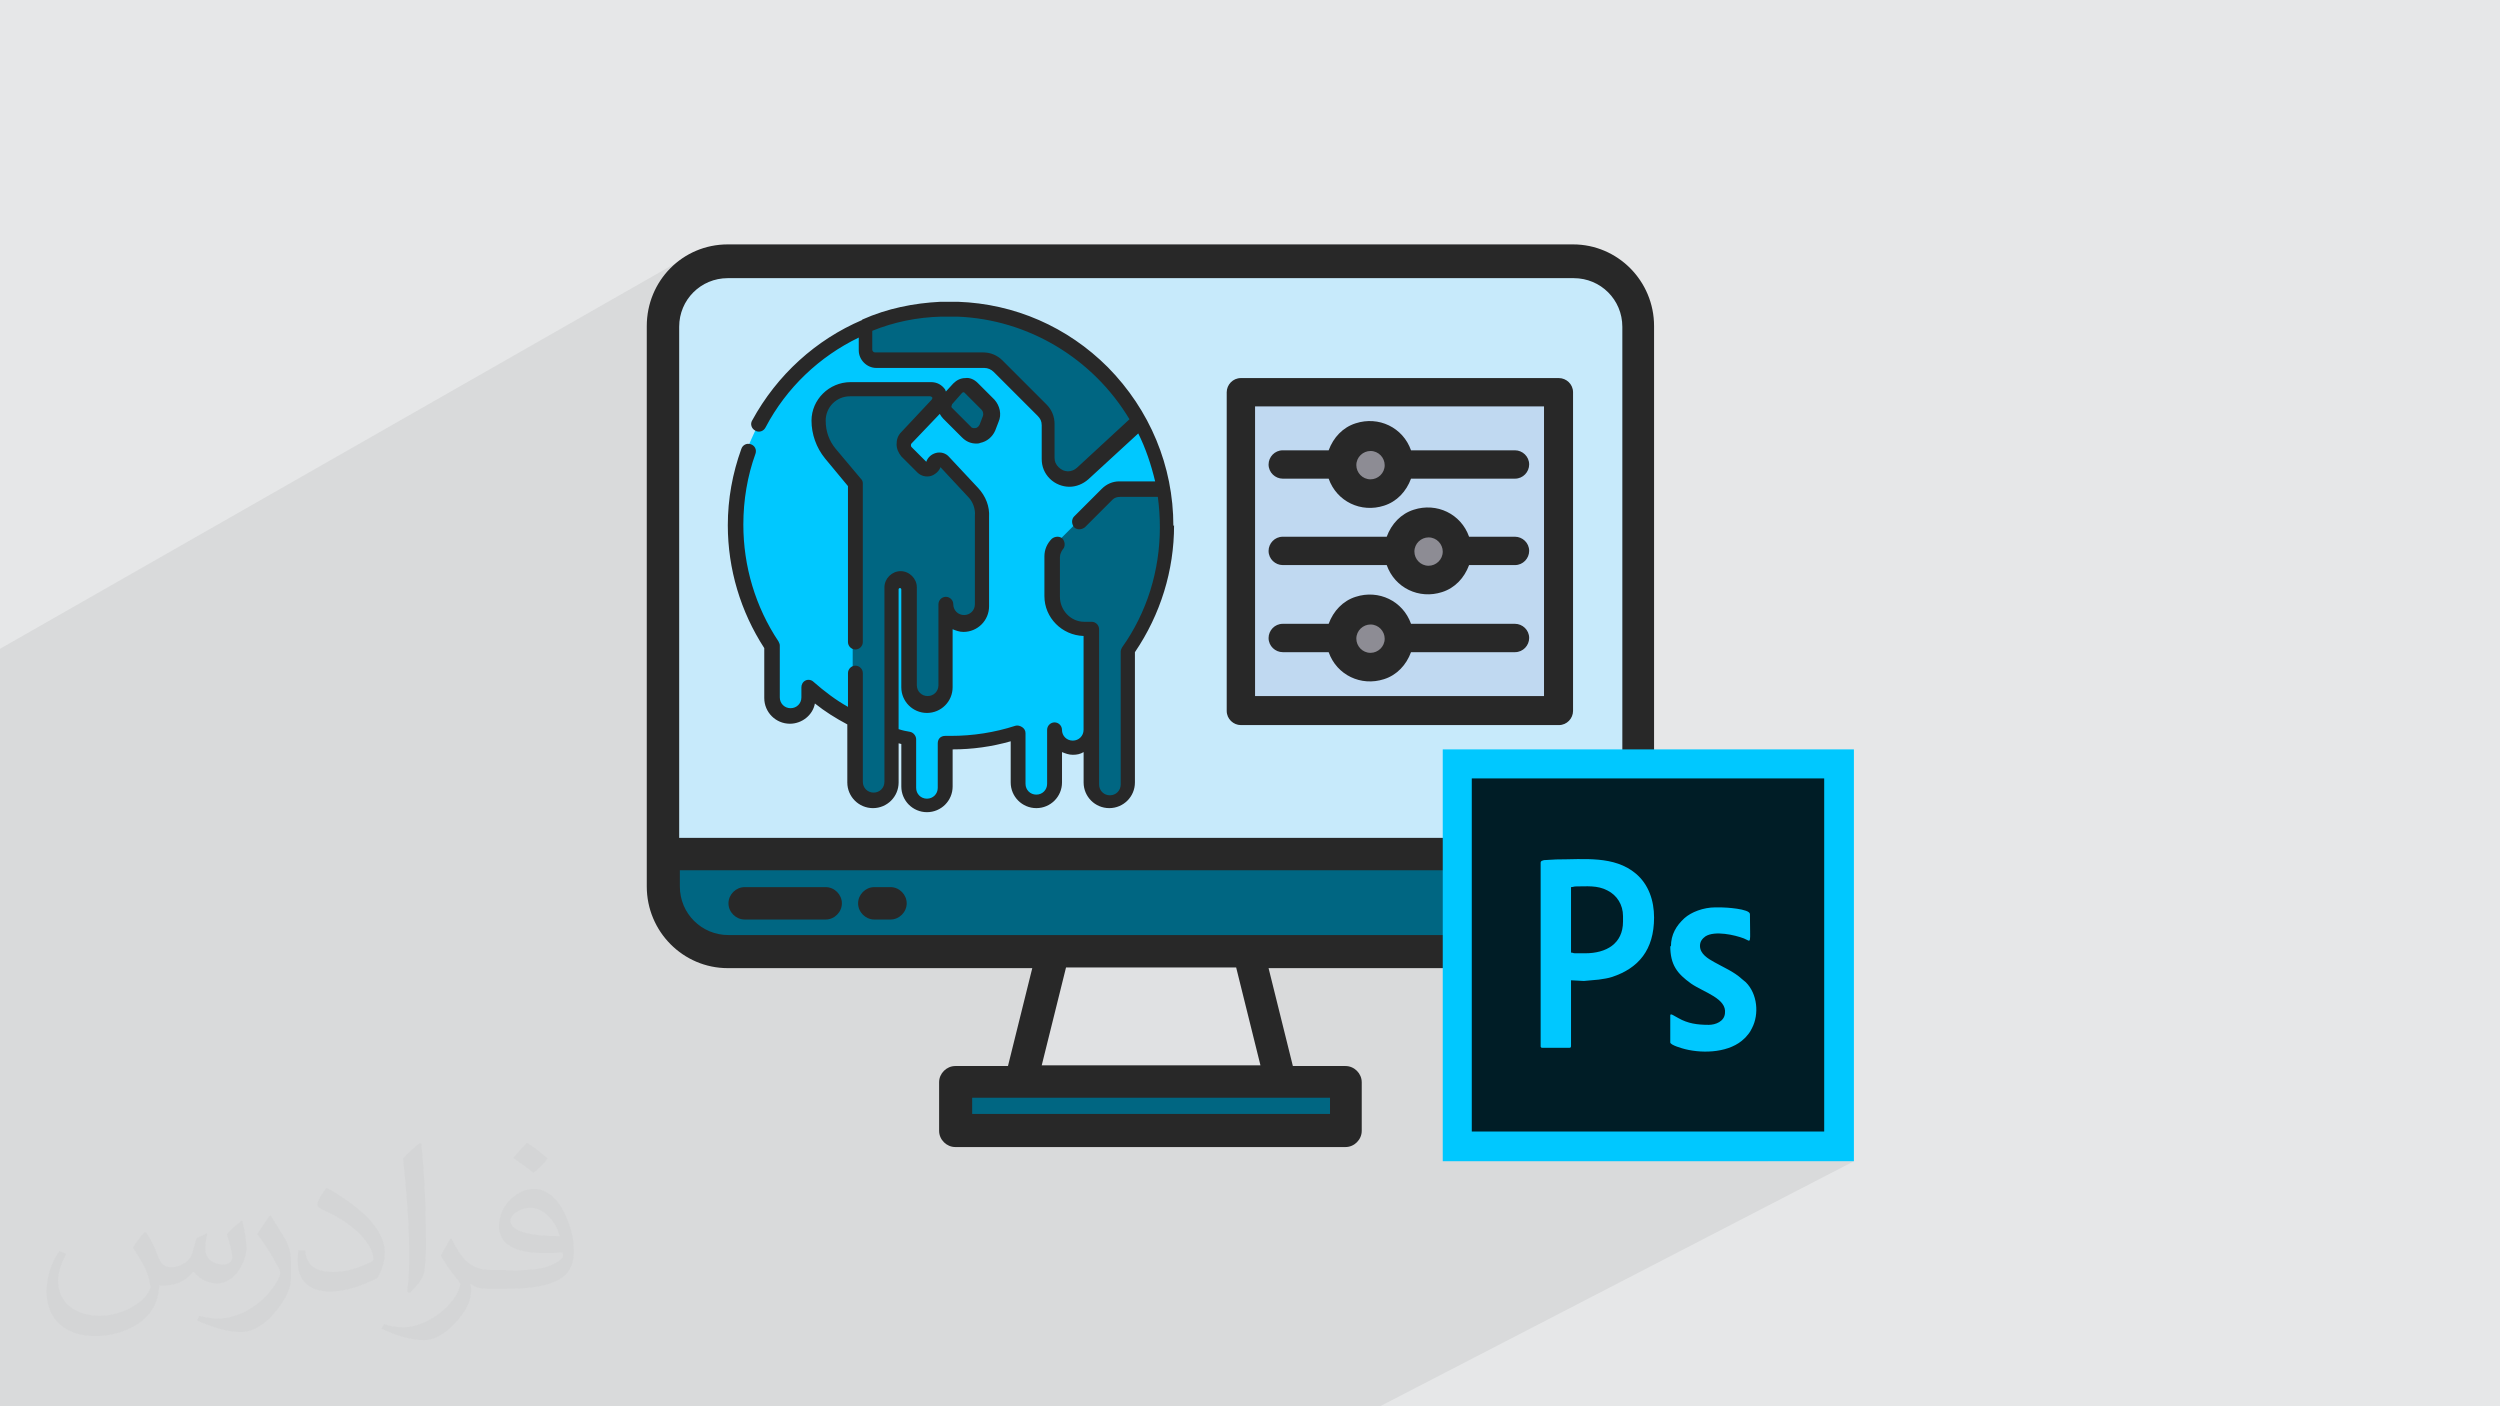 <?xml version="1.0" encoding="UTF-8"?>
<!DOCTYPE svg PUBLIC "-//W3C//DTD SVG 1.1//EN" "http://www.w3.org/Graphics/SVG/1.1/DTD/svg11.dtd">
<!-- Creator: CorelDRAW 2017 -->
<svg xmlns="http://www.w3.org/2000/svg" xml:space="preserve" width="3.703in" height="2.083in" version="1.1" style="shape-rendering:geometricPrecision; text-rendering:geometricPrecision; image-rendering:optimizeQuality; fill-rule:evenodd; clip-rule:evenodd"
viewBox="0 0 3703 2083"
 xmlns:xlink="http://www.w3.org/1999/xlink"
 enable-background="new 0 0 511.991 511.991">
 <defs>
  <style type="text/css">
   <![CDATA[
    .str0 {stroke:#006682;stroke-width:3}
    .fil4 {fill:#E0E1E3}
    .fil2 {fill:#C7EAFB}
    .fil6 {fill:#C0D9F1}
    .fil7 {fill:#8D8C94}
    .fil5 {fill:#282828}
    .fil3 {fill:#006682}
    .fil8 {fill:#00C8FF}
    .fil0 {fill:#E6E7E8}
    .fil10 {fill:#001D26;fill-rule:nonzero}
    .fil9 {fill:#00C8FF;fill-rule:nonzero}
    .fil11 {fill:#373435;fill-opacity:0.031}
    .fil1 {fill:#373435;fill-opacity:0.078}
   ]]>
  </style>
 </defs>
 <g id="Layer_x0020_1">
  <polygon class="fil0" points="0,0 3703,0 3703,2083 0,2083 "/>
  <polygon class="fil1" points="1920,2083 1548,2083 1487,2083 1466,2083 1462,2083 1447,2083 1447,2083 1445,2083 1404,2083 1373,2083 1371,2083 1318,2083 1317,2083 1314,2083 1283,2083 1274,2083 1269,2083 1268,2083 1223,2083 1207,2083 1188,2083 1184,2083 1155,2083 1135,2083 1135,2083 1127,2083 1124,2083 1107,2083 1101,2083 1089,2083 1085,2083 1084,2083 1082,2083 1067,2083 1063,2083 1060,2083 1035,2083 1019,2083 994,2083 953,2083 939,2083 920,2083 892,2083 883,2083 825,2083 787,2083 771,2083 769,2083 699,2083 668,2083 634,2083 631,2083 617,2083 603,2083 590,2083 554,2083 522,2083 499,2083 472,2083 450,2083 438,2083 415,2083 395,2083 375,2083 370,2083 336,2083 332,2083 327,2083 313,2083 187,2083 182,2083 68,2083 66,2083 39,2083 35,2083 25,2083 23,2083 15,2083 1,2083 0,2083 0,2083 0,2080 0,2074 0,2074 0,2072 0,2071 0,2070 0,2069 0,2062 0,2059 0,2046 0,2042 0,2041 0,2040 0,2039 0,2039 0,2039 0,2038 0,2033 0,2032 0,2028 0,2027 0,2027 0,2026 0,2024 0,2022 0,2020 0,2019 0,2018 0,2017 0,2017 0,2015 0,2013 0,2013 0,2011 0,2004 0,2004 0,1999 0,1999 0,1996 0,1993 0,1988 0,1982 0,1981 0,1978 0,1975 0,1973 0,1972 0,1966 0,1964 0,1963 0,1961 0,1961 0,1960 0,1960 0,1959 0,1950 0,1949 0,1948 0,1940 0,1940 0,1938 0,1937 0,1936 0,1934 0,1933 0,1932 0,1926 0,1923 0,1922 0,1921 0,1917 0,1916 0,1916 0,1914 0,1911 0,1909 0,1908 0,1905 0,1903 0,1899 0,1898 0,1889 0,1889 0,1886 0,1884 0,1884 0,1883 0,1883 0,1881 0,1875 0,1874 0,1868 0,1866 0,1862 0,1860 0,1860 0,1859 0,1858 0,1857 0,1857 0,1856 0,1853 0,1851 0,1849 0,1849 0,1846 0,1842 0,1840 0,1839 0,1837 0,1833 0,1833 0,1828 0,1828 0,1825 0,1824 0,1824 0,1818 0,1815 0,1812 0,1811 0,1807 0,1806 0,1803 0,1802 0,1799 0,1795 0,1794 0,1794 0,1793 0,1792 0,1791 0,1789 0,1789 0,1788 0,1785 0,1782 0,1782 0,1765 0,1758 0,1758 0,1753 0,1750 0,1747 0,1741 0,1740 0,1738 0,1735 0,1733 0,1727 0,1726 0,1723 0,1715 0,1714 0,1714 0,1711 0,1710 0,1708 0,1705 0,1703 0,1703 0,1700 0,1699 0,1698 0,1696 0,1695 0,1690 0,1687 0,1685 0,1684 0,1682 0,1681 0,1677 0,1677 0,1672 0,1671 0,1670 0,1668 0,1668 0,1668 0,1667 0,1667 0,1663 0,1660 0,1659 0,1658 0,1658 0,1657 0,1650 0,1650 0,1649 0,1638 0,1637 0,1637 0,1632 0,1630 0,1625 0,1624 0,1610 0,1609 0,1604 0,1603 0,1601 0,1597 0,1597 0,1592 0,1591 0,1590 0,1588 0,1584 0,1580 0,1580 0,1579 0,1578 0,1578 0,1577 0,1577 0,1573 0,1573 0,1564 0,1562 0,1548 0,1531 0,1528 0,1500 0,1475 0,1469 0,1465 0,1465 0,1464 0,1462 0,1461 0,1460 0,1458 0,1456 0,1455 0,1453 0,1449 0,1444 0,1443 0,1441 0,1440 0,1438 0,1434 0,1428 0,1420 0,1419 0,1415 0,1413 0,1410 0,1399 0,1396 0,1393 0,1393 0,1390 0,1388 0,1380 0,1380 0,1377 0,1377 0,1376 0,1369 0,1368 0,1367 0,1363 0,1361 0,1360 0,1359 0,1357 0,1355 0,1348 0,1339 0,1337 0,1326 0,1326 0,1309 0,1300 0,1289 0,1283 0,1283 0,1279 0,1277 0,1273 0,1272 0,1271 0,1264 0,1252 0,1250 0,1250 0,1247 0,1246 0,1232 0,1219 0,1216 0,1206 0,1204 0,1194 0,1194 0,1192 0,1055 0,1042 0,1029 0,1015 0,987 0,961 1011,384 993,399 978,417 968,437 1024,404 1010,416 998,430 989,447 988,453 1038,424 1027,433 1018,444 1012,456 1007,470 1006,484 1006,624 1239,492 1251,485 1263,479 1276,473 1276,473 1276,473 1277,473 1277,473 1277,473 1277,473 1277,473 1278,473 1291,467 1305,462 1320,458 1334,455 1349,452 1363,450 1378,448 1393,447 1396,447 1399,447 1403,447 1406,447 1409,447 1412,447 1416,447 1419,447 1435,448 1450,450 1465,452 1481,455 1496,459 1510,463 1525,468 1539,474 1553,481 1567,488 1580,496 1593,504 1606,513 1618,523 1630,533 1641,544 1653,556 1663,569 1674,582 1683,595 1692,609 1700,623 1704,631 1825,563 1829,561 1833,560 1837,560 2308,560 2313,560 2317,561 2320,563 2323,566 2326,569 2328,573 2329,577 2330,581 2330,1053 2329,1057 2328,1061 2326,1065 2323,1068 2320,1070 2317,1072 2137,1169 2137,1176 2180,1153 2702,1153 2702,1676 2619,1720 2724,1720 2746,1720 2044,2083 2023,2083 "/>
  <g id="_2624531816352">
   <path class="fil2" d="M2428 484l0 781 -1446 0 0 -781c0,-53 43,-97 96,-97l1253 0c53,0 96,43 96,97z"/>
   <path class="fil3" d="M2428 1266l0 48c0,53 -43,97 -96,97l-1253 0c-53,0 -96,-43 -96,-97l0 -48 1446 0z"/>
   <polygon class="fil4" points="1898,1603 1512,1603 1560,1410 1849,1410 "/>
   <polygon class="fil3" points="1416,1603 1994,1603 1994,1676 1416,1676 "/>
   <path class="fil5" d="M2404 1241l-1398 0 0 -757c0,-40 32,-72 72,-72l1253 0c40,0 72,32 72,72l0 757zm0 72c0,40 -32,72 -72,72l-1253 0c-40,0 -72,-32 -72,-72l0 -24 1398 0 0 24zm-861 265l36 -145 252 0 36 145 -324 0zm427 48l0 24 -530 0 0 -24 530 0zm361 -1264l-1253 0c-67,0 -120,54 -120,121l0 830c0,67 54,121 120,121l451 0 -36 145 -78 0c-13,0 -24,11 -24,24l0 72c0,13 11,24 24,24l578 0c13,0 24,-11 24,-24l0 -72c0,-13 -11,-24 -24,-24l-78 0 -36 -145 451 0c67,0 120,-54 120,-121l0 -830c0,-67 -54,-121 -120,-121z"/>
   <path class="fil5" d="M1223 1314l-120 0c-13,0 -24,11 -24,24 0,13 11,24 24,24l120 0c13,0 24,-11 24,-24 0,-13 -11,-24 -24,-24z"/>
   <path class="fil5" d="M1319 1314l-24 0c-13,0 -24,11 -24,24 0,13 11,24 24,24l24 0c13,0 24,-11 24,-24 0,-13 -11,-24 -24,-24z"/>
   <polygon class="fil6" points="1837,581 2308,581 2308,1053 1837,1053 "/>
   <path class="fil7" d="M2030 645c24,0 43,19 43,43 0,24 -19,43 -43,43 -24,0 -43,-19 -43,-43 0,-24 19,-43 43,-43z"/>
   <path class="fil7" d="M2030 903c24,0 43,19 43,43 0,24 -19,43 -43,43 -24,0 -43,-19 -43,-43 0,-24 19,-43 43,-43z"/>
   <path class="fil7" d="M2116 774c24,0 43,19 43,43 0,24 -19,43 -43,43 -24,0 -43,-19 -43,-43 0,-24 19,-43 43,-43z"/>
   <path class="fil5" d="M2030 710c-12,0 -21,-10 -21,-21 0,-12 10,-21 21,-21 12,0 21,10 21,21 0,12 -10,21 -21,21zm214 -43l-150 0c-1,0 -2,0 -4,0 -12,-34 -48,-51 -82,-40 -19,6 -33,21 -40,40 -1,0 -2,0 -4,0l-64 0c-12,0 -21,10 -21,21 0,12 10,21 21,21l64 0c1,0 2,0 4,0 12,34 48,51 82,40 19,-6 33,-21 40,-40 1,0 2,0 4,0l150 0c12,0 21,-10 21,-21 0,-12 -10,-21 -21,-21l0 0z"/>
   <path class="fil5" d="M2030 967c-12,0 -21,-10 -21,-21 0,-12 10,-21 21,-21 12,0 21,10 21,21 0,12 -10,21 -21,21zm214 -43l-150 0c-1,0 -2,0 -4,0 -12,-34 -48,-51 -82,-40 -19,6 -33,21 -40,40 -1,0 -2,0 -4,0l-64 0c-12,0 -21,10 -21,21 0,12 10,21 21,21l64 0c1,0 2,0 4,0 12,34 48,51 82,40 19,-6 33,-21 40,-40 1,0 2,0 4,0l150 0c12,0 21,-10 21,-21 0,-12 -10,-21 -21,-21l0 0z"/>
   <path class="fil5" d="M2116 838c-12,0 -21,-10 -21,-21 0,-12 10,-21 21,-21 12,0 21,10 21,21 0,12 -10,21 -21,21zm128 -43l-64 0c-1,0 -2,0 -4,0 -12,-34 -48,-51 -82,-40 -19,6 -33,21 -40,40 -1,0 -2,0 -4,0l-150 0c-12,0 -21,10 -21,21 0,12 10,21 21,21l150 0c1,0 2,0 4,0 12,34 48,51 82,40 19,-6 33,-21 40,-40 1,0 2,0 4,0l64 0c12,0 21,-10 21,-21 0,-12 -10,-21 -21,-21l0 0z"/>
   <path class="fil5" d="M1859 602l428 0 0 429 -428 0 0 -429zm-21 472l471 0c12,0 21,-10 21,-21l0 -472c0,-12 -10,-21 -21,-21l-471 0c-12,0 -21,10 -21,21l0 472c0,12 10,21 21,21z"/>
   <path class="fil8" d="M1407 458c-177,0 -321,144 -321,321 0,66 20,128 54,179l0 77c0,15 12,27 27,27 15,0 27,-12 27,-27l0 -15c57,50 131,80 212,80 177,0 321,-144 321,-321 0,-178 -144,-321 -321,-321z"/>
   <path class="fil3" d="M1406 458c-44,0 -86,9 -124,25l0 36c0,8 7,15 15,15l160 0c8,0 16,3 21,9l65 65c6,6 9,13 9,21l0 50c0,8 3,16 9,21 11,11 30,12 42,1l85 -78c-55,-99 -160,-166 -281,-166z"/>
   <path class="fil3" d="M1417 574l-15 17c-5,6 -5,14 1,19l28 28c10,10 26,6 31,-6l5 -13c3,-7 1,-16 -4,-21l-25 -25c-6,-6 -15,-5 -21,1z"/>
   <path class="fil8" d="M1728 779c0,-140 -89,-259 -214,-303 81,58 134,154 134,261 0,178 -144,321 -321,321 -38,0 -74,-7 -107,-18 37,26 79,45 125,54l0 72c0,15 12,27 27,27 15,0 27,-12 27,-27l0 -66c3,0 5,0 8,0 35,0 68,-6 100,-16l0 75c0,15 12,27 27,27 15,0 27,-12 27,-27l0 -80c0,15 12,27 27,27 15,0 27,-12 27,-27l0 -56c69,-59 113,-147 113,-245z"/>
   <path class="fil3" d="M1453 766c1,-13 -3,-26 -13,-36l-43 -46c-5,-6 -15,-3 -17,4 -2,7 -11,10 -16,4l-24 -24c-6,-6 -6,-15 0,-21l45 -48c5,-5 5,-12 2,-18 -3,-4 -7,-6 -12,-6l-119 0c-26,0 -47,21 -47,46 0,18 6,35 17,49l37 44 0 444c0,15 12,27 27,27 15,0 27,-12 27,-27l0 -288c0,-7 6,-13 13,-13 7,0 13,6 13,13l0 145c0,15 12,27 27,27 15,0 27,-12 27,-27l0 -120c0,15 12,26 27,26 15,0 27,-12 27,-27l0 -131 0 0z"/>
   <path class="fil3" d="M1722 723l-66 0c-7,0 -14,3 -18,8l-74 74c-5,5 -8,12 -8,18l0 59c0,26 21,48 47,48l11 0 0 230c0,15 12,27 27,27 15,0 27,-12 27,-27l0 -197c37,-52 58,-116 58,-184 0,-19 -2,-38 -5,-56z"/>
   <path class="fil3 str0" d="M1640 667l47 -43c-38,-68 -99,-121 -173,-147 63,45 108,112 126,190z"/>
   <path class="fil3 str0" d="M1722 723l-66 0c-3,0 -6,1 -9,2 0,4 0,9 0,13 0,71 -23,136 -61,189 5,2 11,3 17,4l11 0 0 230c0,15 12,27 27,27 15,0 27,-12 27,-27l0 -197c37,-52 58,-116 58,-184 0,-19 -2,-38 -5,-56z"/>
   <path class="fil3" d="M1264 1053l0 108c0,15 12,27 27,27 15,0 27,-12 27,-27l0 -101c-19,0 -37,-3 -54,-6z"/>
   <path class="fil5" d="M1595 693c-8,7 -19,7 -27,-1 -4,-4 -6,-8 -6,-14l0 -50c0,-11 -4,-21 -12,-29l-65 -65c-8,-8 -18,-12 -29,-12l-160 0c-2,0 -4,-2 -4,-4l0 -28c32,-13 66,-20 102,-21 1,0 2,0 2,0 1,0 2,0 3,0 2,0 4,0 6,0 0,0 0,0 0,0 0,0 1,0 1,0 2,0 4,0 6,0 1,0 2,0 3,0 1,0 2,0 3,0 105,4 201,62 255,152l-78 72zm-185 -94l15 -17c1,-1 2,-1 2,-1l0 0c1,0 1,0 2,1l25 25c2,2 3,6 2,9l-5 13c-2,4 -5,5 -6,5 -1,0 -5,1 -7,-2l-28 -28c-1,-1 -1,-3 0,-4zm328 180c0,-89 -35,-172 -97,-235 -60,-60 -138,-94 -222,-97 -9,0 -17,0 -26,0 -40,2 -79,10 -115,26 0,0 -1,0 -1,1 -68,29 -126,81 -163,149 -3,5 -1,12 5,15 5,3 12,1 15,-5 31,-59 80,-105 138,-133l0 19c0,14 12,26 26,26l160 0c5,0 10,2 14,6l65 65c4,4 6,8 6,14l0 50c0,11 4,21 12,29 8,8 19,12 29,12 10,0 20,-4 28,-11l74 -68c11,22 19,46 25,71l-53 0c-10,0 -19,4 -26,11l-41 41c-4,4 -4,11 0,16 4,4 11,4 16,0l41 -41c3,-3 7,-4 11,-4l56 0c2,15 3,30 3,45 0,64 -19,126 -56,178 -1,2 -2,4 -2,6l0 197c0,9 -7,16 -16,16 -9,0 -16,-7 -16,-16l0 -230c0,-6 -5,-11 -11,-11l-11 0c-20,0 -36,-17 -36,-37l0 -59c0,-4 2,-8 4,-11 4,-4 4,-11 0,-16 -4,-4 -11,-4 -16,0 -7,7 -11,16 -11,26l0 59c0,32 26,58 58,59l0 0 0 139c0,9 -7,16 -16,16 -9,0 -16,-7 -16,-16 0,-6 -5,-11 -11,-11 -6,0 -11,5 -11,11l0 80c0,9 -7,16 -16,16 -9,0 -16,-7 -16,-16l0 -75c0,-4 -2,-7 -5,-9 -3,-2 -7,-3 -10,-2 -31,10 -63,15 -96,15 -3,0 -5,0 -8,0 -3,0 -6,1 -8,3 -2,2 -3,5 -3,8l0 66c0,9 -7,16 -16,16 -9,0 -16,-7 -16,-16l0 -72c0,-5 -4,-10 -9,-11 -6,-1 -11,-2 -17,-4l0 -207c0,-1 1,-2 2,-2 1,0 2,1 2,2l0 145c0,21 17,38 38,38 21,0 38,-17 38,-38l0 -86c5,2 10,4 16,4 21,0 38,-17 38,-38l0 -131c0,0 0,-1 0,-1 1,-16 -5,-31 -16,-43l-43 -46c-5,-6 -13,-8 -20,-6 -7,2 -12,7 -14,13l-22 -22c-1,-1 -1,-4 0,-5l42 -44c1,2 3,5 5,7l28 28c6,6 13,9 21,9 2,0 4,0 6,-1 10,-2 18,-9 22,-18l5 -13c5,-11 2,-24 -6,-33l-25 -25c-5,-5 -12,-8 -18,-7 -7,0 -13,3 -18,8l-11 12c0,-1 -1,-2 -1,-3 -5,-7 -12,-11 -21,-11l-119 0c-32,0 -58,26 -58,57 0,20 7,40 20,56l34 41 0 231c0,6 5,11 11,11 6,0 11,-5 11,-11l0 -235c0,-3 -1,-5 -3,-7l-37 -44c-10,-12 -15,-26 -15,-42 0,-20 16,-36 36,-36l119 0c3,1 4,2 2,5l-45 48c-5,5 -7,11 -7,18 0,7 3,13 7,18l24 24c5,5 13,7 20,5 6,-2 12,-7 14,-13l41 44c7,7 11,18 10,28 0,1 0,1 0,2l0 129c0,9 -7,16 -16,16 -9,0 -16,-7 -16,-16 0,-6 -5,-11 -11,-11 -6,0 -11,5 -11,11l0 120c0,9 -7,16 -16,16 -9,0 -16,-7 -16,-16l0 -145c0,-13 -11,-24 -24,-24 -13,0 -24,11 -24,24l0 288c0,9 -7,16 -16,16 -9,0 -16,-7 -16,-16l0 -161c0,-6 -5,-11 -11,-11 -6,0 -11,5 -11,11l0 50c-18,-10 -35,-23 -51,-37 -3,-3 -8,-4 -12,-2 -4,2 -6,6 -6,10l0 15c0,9 -7,16 -16,16 -9,0 -16,-7 -16,-16l0 -77c0,-2 -1,-4 -2,-6 -34,-51 -52,-111 -52,-173 0,-36 6,-72 18,-105 2,-6 -1,-12 -7,-14 -6,-2 -12,1 -14,7 -13,36 -20,74 -20,113 0,65 19,128 54,182l0 74c0,21 17,38 38,38 18,0 34,-13 37,-30 15,12 31,22 48,31l0 86c0,21 17,38 38,38 21,0 38,-17 38,-38l0 -58c1,0 3,1 4,1l0 63c0,21 17,38 38,38 21,0 38,-17 38,-38l0 -55c29,0 58,-4 86,-12l0 61c0,21 17,38 38,38 21,0 38,-17 38,-38l0 -45c5,2 10,4 16,4 6,0 11,-1 16,-4l0 45c0,21 17,38 38,38 21,0 38,-17 38,-38l0 -193c38,-56 58,-121 58,-188z"/>
   <g>
    <polygon class="fil9" points="2158,1110 2724,1110 2746,1110 2746,1131 2746,1698 2746,1720 2724,1720 2158,1720 2137,1720 2137,1698 2137,1131 2137,1110 "/>
    <polygon class="fil10" points="2702,1153 2180,1153 2180,1676 2702,1676 "/>
    <path class="fil8" d="M2348 1412l-15 0c-3,0 -3,-1 -6,-1l0 -97c3,0 4,-1 7,-1 16,0 32,-2 47,6 14,7 23,21 23,38l0 8c0,33 -25,47 -56,47zm-66 -134l0 272c0,1 1,2 2,2l41 0c2,0 2,-2 2,-3l0 -97 19 1 22 -2c7,-1 14,-2 20,-4 39,-13 62,-40 62,-88 0,-25 -8,-49 -27,-65 -32,-27 -77,-21 -118,-21l-18 1c-3,1 -5,1 -5,4l0 0z"/>
    <path class="fil8" d="M2474 1401c0,28 10,41 31,56 19,13 53,22 50,44 -1,12 -14,17 -24,17 -17,0 -31,-2 -45,-10 -6,-3 -12,-8 -12,-4l0 40c0,4 18,9 22,10 28,7 67,5 88,-16 1,-1 1,-1 2,-2 4,-5 5,-5 9,-13 11,-21 8,-51 -9,-68l-6 -5c-12,-11 -27,-17 -41,-25 -9,-5 -21,-12 -21,-24 0,-7 4,-11 8,-14 14,-9 44,-2 57,3 12,5 9,11 9,-36 0,-8 -37,-10 -43,-10l-8 0c-18,0 -36,7 -46,16 -12,11 -20,24 -20,42l0 0z"/>
   </g>
  </g>
 </g>
 <g id="Layer_x0020_1_0">
  <path class="fil11" d="M217 1826c7,11 12,21 16,32 3,7 5,19 21,19 5,0 11,-1 17,-5 7,-3 12,-9 14,-17l6 -21 15 -7 1 1c-2,8 -3,16 -3,21 0,18 15,24 27,24 7,0 13,-4 13,-10 0,-8 -4,-23 -8,-35 7,-7 14,-14 22,-20l1 1c4,15 6,30 6,40 0,10 -4,20 -8,27 -7,14 -20,25 -36,25 -12,0 -25,-6 -34,-17l-1 0c-9,11 -22,20 -43,20l-7 0c-1,14 -4,24 -9,33 -13,25 -50,42 -85,42 -49,0 -73,-28 -73,-66 0,-23 8,-45 19,-60l10 4c-7,14 -12,27 -12,40 0,35 29,52 62,52 31,0 68,-19 75,-42 -3,-25 -12,-36 -26,-59 4,-7 10,-15 17,-23l1 0 0 0zm564 -133c10,6 20,14 30,23 -6,8 -12,15 -21,21 -10,-8 -20,-15 -30,-22 7,-8 14,-15 20,-22l0 0zm5 96c-17,0 -30,11 -30,19 0,17 33,23 73,23 -5,-20 -22,-42 -43,-42zm-37 93c22,0 41,-1 55,-4 16,-4 30,-12 30,-18 0,-2 0,-3 -1,-5 -9,1 -19,1 -29,1 -29,0 -52,-7 -61,-23 -2,-5 -4,-10 -4,-16 0,-16 7,-32 19,-42 10,-9 21,-14 33,-14 20,0 37,16 48,42 6,14 11,30 11,51 0,14 -4,25 -12,34 -16,15 -45,21 -90,21l-20 0 0 0 -5 0c-11,0 -19,-2 -25,-7l-1 0c0,3 1,5 1,7 0,10 -3,23 -10,33 -20,30 -42,43 -60,43 -19,0 -42,-7 -63,-17l4 -7c7,3 16,5 29,5 34,0 78,-33 84,-64 -1,-3 -4,-6 -7,-10 -10,-12 -16,-22 -22,-32 5,-10 10,-18 14,-25l2 0c14,29 28,46 57,46l5 0 0 0 21 0 0 0zm-146 31c2,-14 3,-29 3,-43l0 -21c0,-39 -5,-96 -9,-133 7,-8 17,-17 25,-23l2 1c5,47 7,101 7,151 0,13 -1,26 -2,35 -1,12 -8,21 -22,35l-3 -1 0 0zm-151 -62c1,18 10,33 41,33 20,0 36,-5 55,-14 3,-1 5,-3 5,-5 0,-12 -9,-27 -24,-41 -14,-13 -34,-25 -51,-32 -6,-3 -8,-5 -8,-8 0,-5 7,-16 13,-24l2 0c20,11 43,27 60,44 15,16 25,33 25,51 0,13 -4,26 -11,38 -22,11 -46,20 -70,20 -29,0 -48,-14 -48,-45 0,-3 0,-9 1,-16l10 0 0 0zm-52 -52l18 29c7,11 13,22 13,41l0 24c0,19 -12,39 -32,60 -15,14 -29,20 -42,20 -19,0 -40,-6 -65,-17l3 -7c8,2 17,4 28,4 36,0 72,-26 89,-58 2,-4 3,-7 3,-9 0,-4 -2,-8 -4,-11 -9,-17 -19,-33 -30,-47 6,-9 12,-18 18,-27l1 0z"/>
 </g>
</svg>

